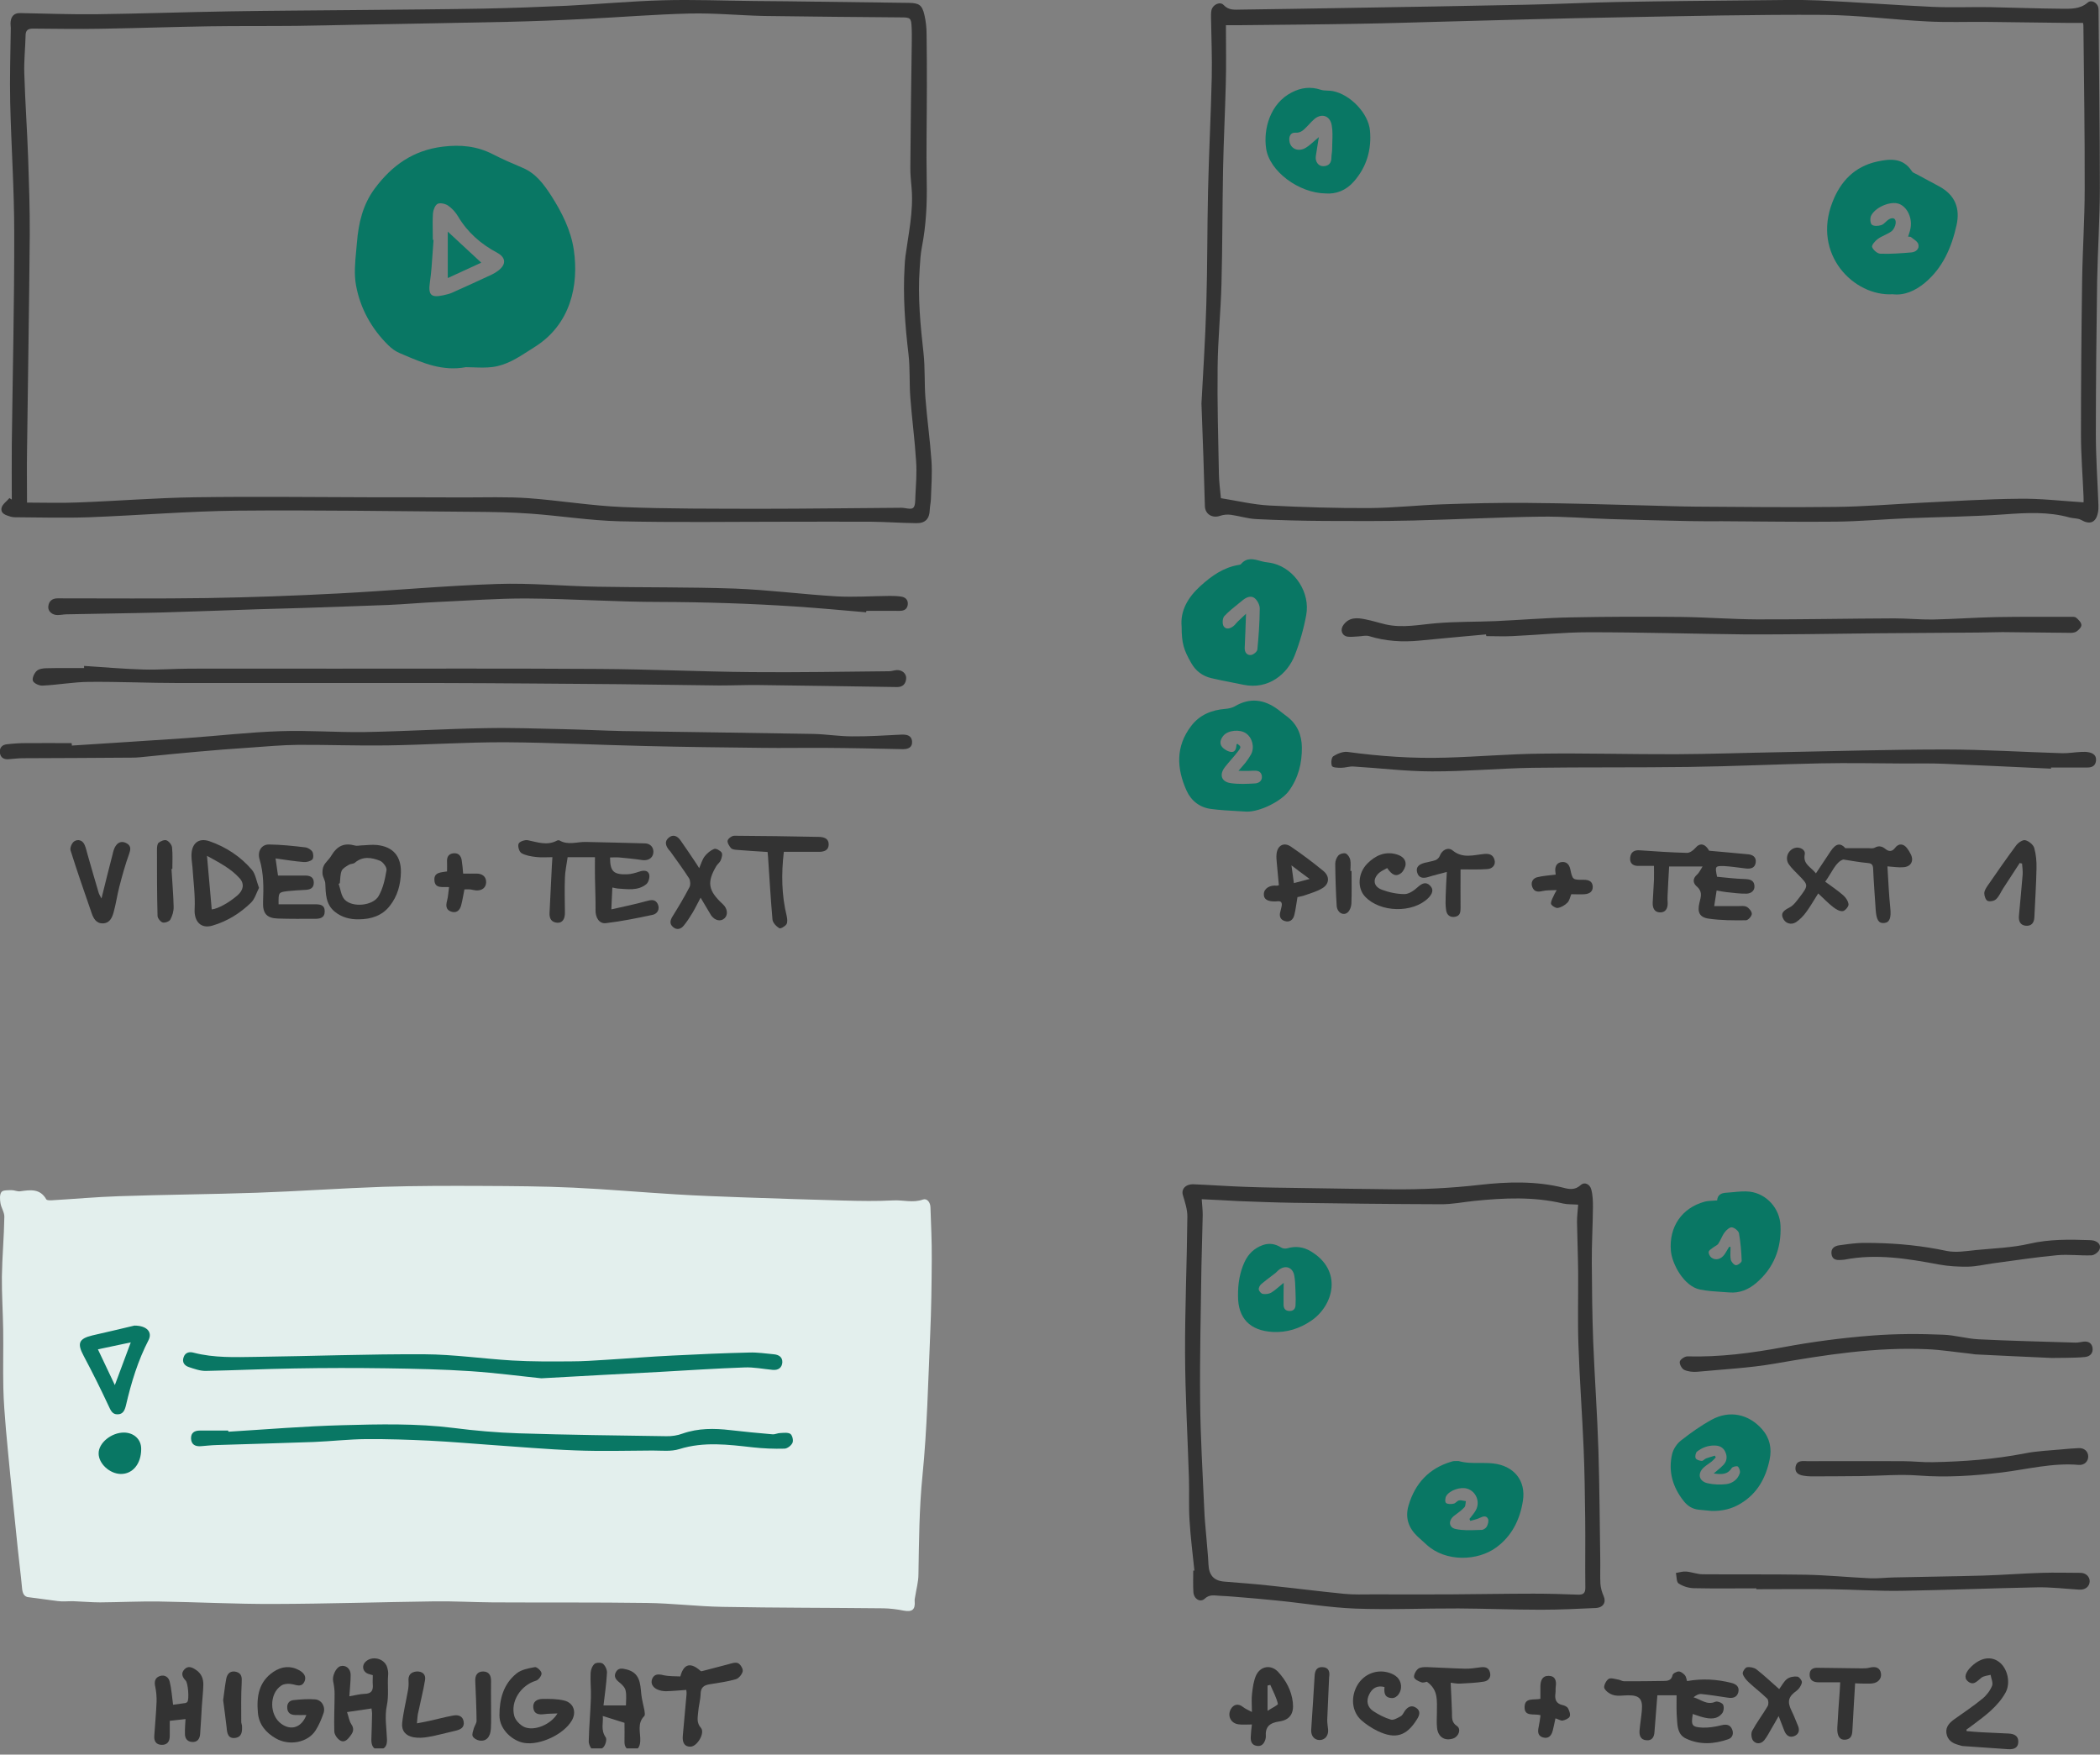 <svg width="480" height="401" viewBox="0 0 480 401" fill="none" xmlns="http://www.w3.org/2000/svg">
<rect x="0" y="0" width="480" height="401" fill="#808080" stroke="none"/>
<g clip-path="url(#clip0)">
<path d="M2.694 114.175C2.694 110.035 2.661 105.862 2.694 101.723C2.891 85.525 3.285 69.326 3.253 53.128C3.253 43.239 2.563 33.349 2.333 23.459C2.201 17.775 2.398 12.124 2.464 6.44C2.464 5.947 2.366 5.454 2.431 4.961C2.563 3.713 3.253 2.957 4.6 2.99C10.382 3.089 16.198 3.319 21.981 3.253C32.166 3.121 42.319 2.76 52.504 2.596C62.032 2.431 71.626 2.399 81.187 2.3C90.913 2.201 100.671 2.136 110.396 1.971C116.803 1.84 123.177 1.61 129.584 1.314C136.911 0.953 144.205 0.263 151.499 0.066C158.498 -0.131 165.496 0.164 172.462 0.23C174.926 0.263 177.39 0.263 179.854 0.296C189.152 0.427 198.451 0.526 207.749 0.657C210.082 0.69 210.772 1.15 211.297 3.417C211.626 4.83 211.79 6.341 211.79 7.787C211.856 11.828 211.856 15.87 211.856 19.878C211.856 27.073 211.692 34.302 211.823 41.497C211.922 46.492 211.692 51.42 210.739 56.348C210.41 57.991 210.312 59.7 210.213 61.375C209.753 67.881 210.377 74.353 211.1 80.793C211.462 84.144 211.265 87.562 211.527 90.946C211.889 95.743 212.579 100.507 212.907 105.304C213.104 108.228 212.874 111.185 212.776 114.109C212.743 114.931 212.546 115.719 212.513 116.541C212.447 118.545 211.527 119.596 209.457 119.563C206.008 119.531 202.558 119.268 199.108 119.235C192.602 119.202 186.064 119.235 179.558 119.235C166.909 119.235 154.292 119.432 141.642 119.136C134.874 118.972 128.139 117.888 121.37 117.395C116.968 117.066 112.532 117.001 108.096 116.968C90.157 116.836 72.185 116.541 54.245 116.705C42.943 116.836 31.64 117.789 20.338 118.216C14.719 118.413 9.068 118.249 3.45 118.216C3.121 118.216 2.793 118.183 2.464 118.085C1.413 117.756 0.066 117.428 0.361 116.048C0.558 115.226 1.544 114.569 2.168 113.814C2.366 113.978 2.53 114.076 2.694 114.175ZM6.177 114.865C10.152 114.865 13.997 114.996 17.808 114.832C26.712 114.504 35.616 113.781 44.52 113.649C57.958 113.452 71.429 113.616 84.867 113.649C91.931 113.649 98.995 113.649 106.059 113.682C110.922 113.682 115.818 113.518 120.68 113.846C127.909 114.372 135.104 115.588 142.365 115.884C152.748 116.311 163.163 116.245 173.546 116.278C184.388 116.278 195.198 116.114 206.04 116.048C206.96 116.048 208.143 116.508 208.702 116.081C209.227 115.686 209.195 114.405 209.227 113.485C209.359 110.791 209.589 108.064 209.392 105.37C209.096 100.54 208.439 95.71 208.078 90.88C207.815 87.562 208.045 84.21 207.65 80.892C206.862 74.255 206.369 67.651 206.763 60.981C206.796 60.16 206.862 59.338 206.96 58.55C207.65 53.424 208.8 48.331 208.373 43.074C208.242 41.432 208.045 39.822 208.078 38.179C208.143 28.683 208.275 19.188 208.406 9.693C208.406 8.543 208.439 7.393 208.373 6.243C208.275 4.107 208.11 3.976 205.942 3.976C195.494 3.877 185.045 3.811 174.597 3.647C168.946 3.516 163.295 2.957 157.709 3.089C149.659 3.286 141.642 3.943 133.626 4.337C127.712 4.633 121.83 4.863 115.916 4.994C104.417 5.257 92.95 5.421 81.45 5.651C76.85 5.75 72.25 5.848 67.683 5.914C61.047 5.98 54.442 5.914 47.806 6.013C39.526 6.144 31.279 6.44 22.999 6.571C17.841 6.67 12.715 6.571 7.557 6.538C6.407 6.538 5.848 6.9 5.848 8.116C5.783 11.007 5.454 13.898 5.553 16.79C5.75 23.295 6.21 29.768 6.44 36.273C6.637 42.056 6.834 47.871 6.801 53.654C6.67 70.181 6.374 86.674 6.177 103.201C6.111 107.045 6.177 110.857 6.177 114.865Z" fill="#333333"/>
<path d="M16.428 170.392C25.168 169.833 33.874 169.275 42.614 168.683C49.744 168.19 56.874 167.336 64.036 167.106C70.476 166.876 76.949 167.402 83.388 167.303C92.522 167.139 101.624 166.58 110.758 166.416C116.836 166.285 122.882 166.515 128.96 166.646C133.395 166.745 137.798 166.975 142.234 167.073C156.789 167.303 171.344 167.468 185.9 167.73C188.857 167.796 191.781 168.289 194.738 168.289C198.451 168.322 202.163 168.092 205.876 167.895C207.157 167.829 208.34 167.993 208.472 169.439C208.57 170.819 207.585 171.246 206.27 171.213C200.323 171.082 194.376 170.95 188.429 170.917C183.731 170.885 179 170.983 174.301 170.917C165.332 170.819 156.362 170.72 147.392 170.49C136.78 170.26 126.2 169.702 115.587 169.636C106.519 169.603 97.451 170.227 88.383 170.359C81.647 170.457 74.945 170.195 68.209 170.227C64.398 170.26 60.586 170.622 56.775 170.885C52.865 171.147 48.922 171.443 45.013 171.805C40.708 172.166 36.437 172.626 32.133 173.053C31.476 173.119 30.819 173.152 30.162 173.152C21.849 173.217 13.536 173.25 5.191 173.283C4.107 173.283 3.022 173.447 1.905 173.513C0.821 173.579 0.098 173.119 -0.033 171.969C-0.132 170.819 0.558 170.195 1.577 170.096C2.99 169.932 4.402 169.833 5.848 169.833C9.364 169.8 12.847 169.833 16.362 169.833C16.395 169.998 16.428 170.195 16.428 170.392Z" fill="#333333"/>
<path d="M19.221 152.19C23.755 152.485 28.256 152.88 32.791 153.011C36.339 153.11 39.887 152.814 43.469 152.814C54.344 152.781 65.252 152.814 76.128 152.814C96.433 152.814 116.738 152.748 137.043 152.88C148.641 152.945 160.239 153.504 171.837 153.603C182.286 153.701 192.734 153.504 203.215 153.405C203.806 153.405 204.398 153.175 204.989 153.143C206.205 153.077 207.223 153.964 207.125 155.114C207.026 156.297 206.336 157.02 205.088 157.02C194.541 156.855 183.961 156.691 173.415 156.56C170.392 156.527 167.402 156.658 164.379 156.658C156.724 156.592 149.068 156.428 141.413 156.362C127.909 156.264 114.372 156.132 100.868 156.1C80.892 156.067 60.915 156.132 40.939 156.1C34.039 156.1 27.172 155.771 20.272 155.837C16.757 155.87 13.241 156.527 9.693 156.691C8.937 156.724 7.754 156.165 7.524 155.607C7.294 155.015 7.82 153.865 8.378 153.34C8.904 152.847 9.89 152.715 10.678 152.715C13.504 152.65 16.362 152.683 19.221 152.683C19.221 152.518 19.221 152.354 19.221 152.19Z" fill="#333333"/>
<path d="M197.958 139.934C192.635 139.474 187.279 138.981 181.957 138.62C171.574 137.93 161.192 137.601 150.809 137.569C140.689 137.569 130.603 136.846 120.483 136.78C113.715 136.747 106.946 137.273 100.178 137.569C96.367 137.733 92.555 138.094 88.711 138.259C82.173 138.521 75.602 138.719 69.063 138.949C65.613 139.047 62.196 139.146 58.746 139.244C51.584 139.474 44.421 139.77 37.291 139.967C29.964 140.164 22.637 140.23 15.311 140.394C14.588 140.394 13.898 140.559 13.175 140.559C11.926 140.591 10.908 139.671 11.039 138.587C11.171 137.371 11.926 136.747 13.175 136.747C24.543 136.747 35.944 136.846 47.312 136.681C57.334 136.517 67.322 136.156 77.31 135.63C89.434 135.006 101.558 133.856 113.682 133.462C121.271 133.199 128.861 133.954 136.451 134.086C146.965 134.283 157.479 134.152 167.96 134.513C175.681 134.809 183.402 135.827 191.124 136.287C195.198 136.517 199.338 136.222 203.445 136.189C204.299 136.189 205.186 136.222 206.04 136.353C207.026 136.517 207.617 137.174 207.486 138.193C207.354 139.244 206.632 139.606 205.613 139.606C203.083 139.573 200.586 139.606 198.056 139.606C197.99 139.737 197.958 139.836 197.958 139.934Z" fill="#333333"/>
<path d="M139.442 195.967C139.442 199.154 140.23 199.91 143.351 199.811C144.304 199.778 145.257 199.482 146.177 199.187C147.13 198.858 148.116 198.891 148.378 199.811C148.576 200.468 148.247 201.618 147.754 202.045C145.816 203.655 143.417 203.195 141.15 203.064C140.822 203.031 140.526 202.932 139.967 202.834C139.902 204.411 139.803 205.889 139.737 207.828C142.464 207.204 145.126 206.678 147.688 205.955C148.838 205.626 149.791 205.462 150.35 206.612C150.875 207.762 150.284 208.846 149.167 209.076C145.619 209.832 142.07 210.555 138.456 210.982C136.945 211.146 136.09 209.668 136.123 208.025C136.156 205.528 136.025 203.064 135.992 200.567C135.959 198.99 135.992 197.412 135.992 195.901C133.659 195.901 131.819 195.901 129.749 195.901C129.519 197.577 129.158 199.121 129.125 200.632C129.026 203.261 129.092 205.889 129.125 208.485C129.158 210.029 128.566 210.949 127.383 210.883C126.003 210.785 125.543 209.898 125.609 208.616C125.773 205.068 125.971 201.519 126.135 197.971C126.168 197.38 126.201 196.788 126.266 195.901C124.952 195.901 123.769 196 122.619 195.868C121.436 195.737 120.188 195.54 119.202 194.981C118.677 194.685 118.282 193.371 118.545 192.813C118.742 192.32 119.991 191.893 120.648 192.024C122.882 192.484 125.051 193.305 127.285 192.123C127.449 192.024 127.778 191.991 127.909 192.09C129.848 193.207 131.852 192.385 133.856 192.418C138.39 192.517 142.924 192.615 147.458 192.747C148.707 192.78 149.496 193.765 149.331 194.948C149.167 196.164 148.083 196.755 146.768 196.558C145.06 196.295 143.319 196.131 141.577 195.967C140.822 195.901 140.132 195.967 139.442 195.967Z" fill="#333333"/>
<path d="M82.009 210.105C79.972 210.138 78.099 209.645 76.522 208.363C74.452 206.688 74.452 204.289 74.353 201.923C74.32 201.201 73.827 200.511 73.729 199.788C73.663 199.131 73.729 198.375 74.025 197.816C74.419 197.028 75.207 196.437 75.667 195.648C77.08 193.282 78.657 192.559 81.187 193.249C81.582 193.348 82.041 193.249 82.436 193.217C83.684 193.184 84.966 192.987 86.181 193.118C89.861 193.512 91.701 195.681 91.635 199.394C91.57 202.186 90.847 204.815 89.106 207.016C87.331 209.316 84.801 210.072 82.009 210.105ZM77.672 201.858C77.573 201.891 77.474 201.956 77.409 201.989C77.836 203.205 77.967 204.749 78.789 205.603C80.563 207.476 85.261 207.016 86.543 204.782C87.561 203.008 88.021 200.872 88.35 198.835C88.448 198.211 87.528 196.962 86.806 196.699C84.933 195.977 82.929 195.615 81.121 197.159C80.793 197.455 80.169 197.389 79.774 197.619C79.15 198.014 78.362 198.408 78.099 198.999C77.737 199.854 77.803 200.905 77.672 201.858Z" fill="#333333"/>
<path d="M59.206 202.918C58.582 204.101 58.254 205.448 57.367 206.302C54.87 208.734 51.945 210.541 48.594 211.527C45.9 212.348 44.356 210.574 44.487 207.814C44.651 204.627 44.191 201.407 43.994 198.22C43.928 197.366 43.764 196.478 43.764 195.624C43.731 192.831 45.308 191.353 47.937 192.273C51.682 193.587 55.001 195.756 57.597 198.811C58.418 199.797 58.615 201.374 59.206 202.918ZM48.397 207.847C49.81 207.682 52.274 206.368 54.311 204.594C55.625 203.444 55.921 201.998 54.771 200.717C52.767 198.483 50.105 197.136 47.313 195.591C47.674 199.863 48.035 203.871 48.397 207.847Z" fill="#333333"/>
<path d="M63.675 206.669C66.468 206.669 69.195 206.669 71.922 206.669C73.104 206.669 74.222 206.734 74.222 208.279C74.222 209.79 73.137 209.987 71.954 209.987C69.129 209.987 66.27 210.02 63.445 209.921C60.915 209.823 60.028 208.706 60.126 206.143C60.258 202.857 60.291 199.605 59.338 196.418C58.779 194.61 59.732 192.968 61.506 193C64.266 193.033 67.059 193.329 69.786 193.658C70.377 193.723 71.1 194.183 71.396 194.643C71.659 195.103 71.692 196.122 71.396 196.418C70.936 196.845 70.049 197.075 69.392 197.009C67.355 196.845 65.317 196.516 62.985 196.188C63.215 197.732 63.379 198.98 63.543 200.097C65.679 200.097 67.683 200.097 69.687 200.097C70.805 200.097 71.692 200.393 71.724 201.674C71.757 203.054 70.805 203.35 69.622 203.383C68.373 203.416 67.125 203.547 65.876 203.646C63.642 203.909 63.642 203.909 63.675 206.669Z" fill="#333333"/>
<path d="M175.452 194.713C172.955 194.548 170.622 194.417 168.289 194.22C167.862 194.187 167.303 194.088 167.073 193.826C166.679 193.333 166.186 192.577 166.318 192.084C166.449 191.624 167.303 191 167.829 191C174.269 191.033 180.709 191.131 187.148 191.263C188.364 191.296 189.448 191.624 189.415 193.037C189.383 194.351 188.331 194.68 187.181 194.68C184.52 194.68 181.859 194.68 179.164 194.68C178.573 199.674 178.639 204.537 179.821 209.367C179.953 209.958 180.051 210.779 179.756 211.239C179.427 211.732 178.376 212.324 178.113 212.126C177.423 211.699 176.634 210.878 176.569 210.155C176.142 205.391 175.879 200.594 175.55 195.797C175.517 195.436 175.484 195.107 175.452 194.713Z" fill="#333333"/>
<path d="M160.14 205.151C159.417 206.498 158.892 207.615 158.235 208.7C157.643 209.685 157.019 210.638 156.296 211.525C155.639 212.347 154.719 212.609 153.865 211.887C152.978 211.164 153.175 210.309 153.733 209.422C155.08 207.254 156.395 205.053 157.577 202.785C157.873 202.26 157.807 201.274 157.512 200.748C156.165 198.646 154.653 196.609 153.208 194.571C153.109 194.44 152.978 194.309 152.879 194.21C152.156 193.29 151.828 192.304 152.846 191.45C153.865 190.596 154.817 191.056 155.507 192.009C156.657 193.619 157.742 195.261 158.826 196.871C159.122 197.298 159.417 197.758 159.812 198.416C160.272 197.364 160.534 196.411 161.06 195.721C161.619 194.999 162.407 194.341 163.229 194.013C163.656 193.849 164.609 194.374 164.937 194.834C165.2 195.229 164.97 196.05 164.74 196.609C164.543 197.101 164.05 197.43 163.754 197.89C161.52 201.668 161.849 203.541 165.233 206.662C166.284 207.615 166.449 209.061 165.627 209.849C164.773 210.671 163.426 210.441 162.539 209.192C161.783 207.977 161.06 206.662 160.14 205.151Z" fill="#333333"/>
<path d="M23.196 205.34C24.083 201.791 24.872 198.506 25.726 195.286C25.89 194.596 26.055 193.873 26.449 193.314C27.073 192.361 28.059 192.164 29.045 192.789C29.997 193.38 29.866 194.169 29.505 195.187C28.617 197.618 27.927 200.148 27.27 202.678C26.777 204.584 26.515 206.522 25.989 208.428C25.66 209.644 25.135 210.925 23.623 211.024C22.013 211.122 21.356 209.907 20.929 208.625C19.286 203.894 17.643 199.163 16.132 194.366C15.935 193.774 16.428 192.624 16.986 192.263C17.808 191.737 18.859 192 19.319 193.051C19.648 193.774 19.812 194.596 20.042 195.384C20.863 198.243 21.685 201.134 22.539 203.992C22.605 204.321 22.868 204.682 23.196 205.34Z" fill="#333333"/>
<path d="M105.862 199.649C106.881 199.649 107.867 199.682 108.819 199.649C110.232 199.616 111.119 200.339 111.119 201.587C111.119 202.836 110.199 203.591 108.787 203.493C108.359 203.46 107.932 203.329 107.505 203.263C107.078 203.23 106.651 203.263 106.158 203.263C105.895 204.479 105.731 205.727 105.402 206.91C105.107 208.06 104.318 208.783 103.07 208.323C101.92 207.896 101.887 206.976 102.182 205.859C102.445 204.873 102.478 203.854 102.642 202.737C101.131 202.639 99.39 203.164 99.291 201.127C99.192 199.353 100.737 199.386 102.182 199.156C102.182 198.433 102.215 197.71 102.182 196.987C102.117 195.903 102.478 195.147 103.628 195.016C104.778 194.885 105.369 195.575 105.534 196.593C105.698 197.579 105.764 198.532 105.862 199.649Z" fill="#333333"/>
<path d="M39.197 198.594C39.362 201.485 39.624 204.344 39.69 207.235C39.723 208.221 39.395 209.305 38.934 210.159C38.705 210.586 37.686 210.981 37.16 210.816C36.667 210.652 36.01 209.831 36.01 209.305C35.879 204.245 35.879 199.185 35.879 194.125C35.879 193.6 35.945 192.877 36.24 192.614C36.733 192.22 37.587 191.858 38.08 192.056C38.639 192.286 39.263 193.074 39.329 193.698C39.493 195.308 39.395 196.951 39.395 198.594C39.329 198.594 39.263 198.594 39.197 198.594Z" fill="#333333"/>
<path d="M102.347 63.544V52.931C103.293 53.808 104.211 54.661 105.112 55.498C106.776 57.044 108.382 58.536 110.002 60.028C108.721 60.62 107.448 61.203 106.174 61.786C104.901 62.369 103.628 62.952 102.347 63.544Z" fill="#097764"/>
<path fill-rule="evenodd" clip-rule="evenodd" d="M92.206 81.06C96.688 82.979 101.171 84.898 106.486 83.915C107.055 83.915 107.648 83.937 108.259 83.959C109.625 84.01 111.079 84.063 112.532 83.882C115.701 83.486 118.286 81.822 120.915 80.129C121.339 79.857 121.763 79.584 122.192 79.315C130.373 74.189 132.344 65.285 131.161 57.137C130.504 52.636 128.434 48.529 125.97 44.684C124.262 42.056 122.422 39.559 119.366 38.31C117.099 37.358 114.832 36.372 112.663 35.255C109.016 33.382 105.304 33.02 101.229 33.513C94.494 34.335 89.631 37.752 85.689 43.042C82.896 46.787 81.943 51.026 81.582 55.461C81.533 56.066 81.475 56.676 81.416 57.288C81.162 59.965 80.903 62.685 81.384 65.252C82.337 70.444 84.9 75.109 88.744 78.888C89.467 79.611 90.354 80.268 91.274 80.662C91.585 80.794 91.895 80.927 92.206 81.06ZM98.912 52.974C98.921 53.583 98.93 54.192 98.93 54.804C99.028 54.804 99.094 54.804 99.094 54.837C99.011 55.838 98.945 56.842 98.879 57.847C98.734 60.043 98.588 62.245 98.273 64.431C97.846 67.355 98.437 68.111 101.295 67.487C101.406 67.46 101.517 67.435 101.627 67.409C102.206 67.276 102.781 67.143 103.332 66.895C106.355 65.548 109.378 64.168 112.401 62.755C112.959 62.492 113.485 62.164 113.945 61.803C115.785 60.357 115.621 58.813 113.584 57.728C109.904 55.757 106.881 53.129 104.712 49.481C104.154 48.529 103.332 47.609 102.412 46.984C101.788 46.557 100.605 46.294 100.014 46.59C99.455 46.886 99.028 47.97 98.963 48.726C98.871 50.151 98.891 51.559 98.912 52.974Z" fill="#097764"/>
</g>
<g clip-path="url(#clip1)">
<path d="M274.619 92.211C274.979 85.442 275.502 77.529 275.731 69.583C275.992 60.918 275.927 52.285 276.123 43.62C276.319 34.955 276.777 26.323 276.973 17.657C277.072 13.145 276.875 8.633 276.81 4.12C276.81 3.532 276.777 2.91 276.908 2.322C277.202 1.046 278.87 0.262 279.687 1.145C280.897 2.452 282.303 2.191 283.742 2.191C291.459 2.093 299.209 1.962 306.926 1.831C320.921 1.602 334.916 1.373 348.911 1.079C355.81 0.948 362.742 0.589 369.642 0.458C380.302 0.262 390.994 0.164 401.654 0.065C406.33 0.033 411.039 -0.098 415.714 0.098C424.412 0.491 433.078 1.177 441.775 1.57C446.124 1.766 450.506 1.57 454.855 1.635C460.283 1.733 465.744 1.962 471.172 1.995C473.232 1.995 475.39 2.158 477.188 0.589C478.006 -0.131 479.346 0.589 479.608 1.668C479.673 1.929 479.673 2.224 479.673 2.485C479.771 15.99 479.968 29.494 479.968 42.999C479.968 50.062 479.477 57.125 479.346 64.188C479.183 75.829 479.052 87.502 479.052 99.143C479.052 104.571 479.444 109.999 479.641 115.427C479.673 116.015 479.641 116.637 479.51 117.225C479.052 119.449 477.679 119.972 475.684 118.827C474.932 118.402 473.918 118.501 473.068 118.272C468.163 116.898 463.193 117.193 458.158 117.552C450.833 118.075 443.476 118.141 436.119 118.435C430.625 118.664 425.132 119.154 419.638 119.22C410.973 119.318 402.308 119.154 393.675 119.122C391.158 119.122 388.673 119.154 386.155 119.089C380.105 118.958 374.056 118.827 368.04 118.631C362.775 118.468 357.478 118.01 352.213 118.075C342.469 118.206 332.725 118.729 322.981 118.958C316.245 119.122 309.509 119.089 302.74 119.056C297.508 119.024 292.276 118.893 287.077 118.631C285.148 118.533 283.252 117.912 281.322 117.65C280.538 117.552 279.655 117.618 278.903 117.879C277.137 118.501 275.469 117.552 275.404 115.688C275.208 108.298 274.946 100.843 274.619 92.211ZM476.24 114.806C476.24 114.577 476.273 114.053 476.24 113.498C476.044 108.756 475.651 104.048 475.651 99.306C475.651 87.6 475.749 75.894 475.913 64.188C476.011 57.158 476.502 50.16 476.502 43.13C476.534 30.704 476.338 18.279 476.207 5.886C476.207 5.624 476.142 5.363 476.109 5.232C474.769 5.232 473.559 5.232 472.316 5.232C466.169 5.166 460.021 5.068 453.841 5.003C449.427 4.97 445.013 5.134 440.598 4.905C432.718 4.512 424.837 3.466 416.957 3.401C401.425 3.303 385.926 3.662 370.394 3.957C356.987 4.186 343.614 4.578 330.207 4.938C323.733 5.101 317.258 5.33 310.784 5.428C301.792 5.592 292.8 5.657 283.808 5.755C282.761 5.755 281.682 5.755 280.211 5.755C280.211 10.496 280.309 14.911 280.178 19.292C280.014 25.767 279.687 32.208 279.557 38.683C279.393 47.381 279.426 56.111 279.197 64.809C279.033 71.153 278.38 77.496 278.314 83.873C278.216 92.047 278.445 100.222 278.608 108.364C278.641 110.195 278.903 112.026 279.066 113.857C282.794 114.446 286.423 115.329 290.086 115.525C297.704 115.917 305.323 116.146 312.942 116.114C318.468 116.081 323.994 115.46 329.553 115.263C336.093 115.034 342.633 114.871 349.14 114.936C358.295 115.002 367.418 115.296 376.574 115.525C380.269 115.623 383.964 115.754 387.659 115.787C398.286 115.852 408.88 115.983 419.508 115.852C426.015 115.787 432.554 115.231 439.061 114.904C446.517 114.544 453.939 114.053 461.395 113.988C466.267 113.89 471.106 114.479 476.24 114.806Z" fill="#333333"/>
<path d="M339.657 144.987C334.621 145.444 329.585 145.902 324.55 146.393C320.593 146.785 316.735 146.556 312.942 145.379C312.19 145.15 311.307 145.412 310.489 145.444C309.672 145.477 308.854 145.608 308.07 145.51C306.696 145.314 306.239 143.94 307.089 142.796C308.429 140.997 310.26 141.161 312.124 141.553C313.661 141.847 315.165 142.338 316.702 142.698C320.561 143.581 324.354 142.763 328.212 142.436C332.757 142.044 337.335 142.142 341.913 141.946C347.668 141.684 353.423 141.194 359.178 141.095C367.516 140.932 375.854 140.899 384.16 140.997C389.98 141.063 395.801 141.52 401.621 141.553C412.052 141.586 422.515 141.357 432.946 141.324C435.889 141.324 438.832 141.619 441.775 141.586C446.614 141.488 451.454 141.128 456.293 141.03C461.885 140.932 467.509 140.965 473.1 140.965C473.591 140.965 474.212 140.899 474.539 141.161C475.062 141.586 475.716 142.24 475.749 142.828C475.782 143.319 475.128 144.006 474.605 144.333C474.147 144.627 473.46 144.66 472.872 144.627C467.803 144.594 462.768 144.496 457.699 144.463C455.836 144.463 454.004 144.561 452.141 144.561C444.587 144.627 437.034 144.66 429.48 144.725C424.085 144.758 418.69 144.888 413.327 144.921C408.553 144.954 403.746 145.019 398.972 144.987C387.07 144.856 375.135 144.496 363.233 144.496C357.379 144.496 351.494 145.117 345.641 145.379C343.679 145.477 341.717 145.379 339.755 145.379C339.657 145.215 339.657 145.117 339.657 144.987Z" fill="#333333"/>
<path d="M468.817 175.669C460.675 175.31 452.533 174.884 444.391 174.557C441.35 174.427 438.277 174.492 435.236 174.492C428.859 174.459 422.483 174.329 416.107 174.459C406.036 174.656 395.997 175.146 385.926 175.277C374.056 175.44 362.154 175.31 350.284 175.473C342.633 175.604 334.948 176.323 327.297 176.291C321.313 176.291 315.362 175.538 309.378 175.179C308.43 175.113 307.481 175.473 306.533 175.473C305.814 175.473 304.604 175.44 304.44 175.048C304.179 174.427 304.31 173.119 304.767 172.824C305.683 172.236 306.991 171.713 308.005 171.843C315.46 172.857 322.948 173.38 330.469 173.151C337.761 172.955 345.02 172.301 352.311 172.236C362.546 172.105 372.781 172.399 383.048 172.367C390.929 172.334 398.842 172.04 406.722 171.909C419.344 171.68 431.966 171.288 444.588 171.288C453.514 171.288 462.408 171.876 471.335 172.138C472.807 172.17 474.245 171.909 475.717 171.843C476.305 171.811 476.927 171.811 477.515 171.942C478.529 172.17 479.216 172.726 479.085 173.871C478.954 175.015 478.202 175.408 477.123 175.408C474.343 175.408 471.564 175.408 468.785 175.408C468.817 175.506 468.817 175.604 468.817 175.669Z" fill="#333333"/>
<path d="M392.471 200.378C394.531 200.574 396.689 200.836 398.847 200.901C399.959 200.934 400.874 201.163 401.005 202.34C401.168 203.55 400.253 204.204 399.206 204.237C397.67 204.269 396.1 204.04 394.531 203.877C393.844 203.812 393.157 203.648 392.372 203.517C392.209 204.596 392.045 205.577 391.817 207.081C393.713 207.081 395.413 207.081 397.146 207.081C397.866 207.081 398.683 206.951 399.239 207.245C399.795 207.539 400.449 208.324 400.416 208.88C400.384 209.403 399.566 210.319 399.076 210.319C396.264 210.351 393.419 210.351 390.639 209.959C388.416 209.665 387.925 208.455 388.449 206.297C388.612 205.61 388.841 204.891 388.776 204.237C388.743 203.713 388.383 203.059 387.991 202.732C386.879 201.85 386.846 200.803 387.893 199.888C388.383 199.463 388.645 198.809 389.168 198.024C386.29 198.024 383.969 198.024 381.516 198.024C381.386 200.247 381.255 202.536 381.157 204.793C381.124 205.348 381.157 205.872 381.189 206.427C381.189 207.637 380.699 208.553 379.424 208.52C378.148 208.487 377.723 207.507 377.756 206.329C377.821 204.596 377.985 202.863 378.05 201.098C378.083 200.084 378.05 199.07 378.05 197.893C376.677 197.893 375.565 197.893 374.421 197.893C373.113 197.893 372.459 197.174 372.622 195.931C372.786 194.721 373.538 194.231 374.813 194.329C378.41 194.59 382.007 194.819 385.604 194.917C386.225 194.917 387.043 194.362 387.5 193.806C388.579 192.53 389.724 192.792 390.672 194.427C393.778 194.721 396.689 194.95 399.599 195.244C400.711 195.343 401.495 195.964 401.299 197.174C401.103 198.384 400.155 198.612 399.043 198.482C397.375 198.285 395.708 198.024 394.007 197.926C392.013 197.893 391.98 197.991 392.471 200.378Z" fill="#333333"/>
<path d="M431.414 198.001C431.611 201.206 431.741 204.377 432.068 207.549C432.297 209.74 431.938 210.852 430.63 210.95C429.387 211.048 428.897 210.198 428.733 207.974C428.537 204.835 428.275 201.696 428.145 198.524C428.112 197.478 427.654 197.282 426.771 197.216C425.202 197.086 423.665 196.791 421.311 196.432C419.578 196.987 418.727 199.407 417.191 201.5C418.629 202.546 420.068 203.527 421.343 204.639C421.932 205.162 422.488 206.012 422.52 206.732C422.52 207.255 421.67 208.203 421.18 208.236C420.46 208.301 419.61 207.778 418.989 207.288C417.845 206.405 416.831 205.326 415.588 204.181C414.607 205.718 413.79 207.19 412.809 208.497C412.188 209.348 411.403 210.165 410.52 210.754C409.343 211.506 408.002 210.983 407.512 209.805C407.021 208.694 407.642 208.105 409.049 207.386C409.997 206.895 410.683 205.882 411.37 204.999C413.397 202.317 413.365 202.285 411.076 199.963C410.324 199.178 409.506 198.426 408.885 197.543C407.937 196.203 408.623 194.339 410.16 193.816C411.305 193.423 412.743 194.175 412.515 195.254C412.057 197.543 413.953 198.132 415.065 199.603C416.275 197.772 417.354 196.17 418.433 194.535C419.643 192.704 420.722 192.606 421.801 193.848C423.796 193.848 425.431 193.848 427.098 193.848C427.556 193.848 428.112 193.946 428.472 193.75C429.42 193.227 430.139 193.358 430.989 194.045C431.676 194.6 432.461 194.731 433.18 193.75C433.998 192.671 435.109 192.802 435.894 193.848C436.221 194.273 436.516 194.731 436.744 195.222C437.529 196.759 436.777 198.099 435.044 198.197C433.932 198.295 432.853 198.099 431.414 198.001Z" fill="#333333"/>
<path d="M292.314 202.317C292.15 200.617 291.987 198.982 291.856 197.38C291.791 196.628 291.692 195.843 291.791 195.091C292.019 193.194 293.491 192.41 295.06 193.489C297.611 195.222 300.096 197.085 302.483 199.047C303.954 200.257 303.889 201.99 302.287 202.971C301.077 203.723 299.638 204.116 298.265 204.606C297.676 204.835 297.022 204.9 296.565 205.031C296.303 206.503 296.172 207.811 295.845 209.119C295.584 210.198 294.799 210.852 293.654 210.492C292.575 210.165 292.346 209.282 292.673 208.268C292.771 207.909 292.837 207.516 292.935 207.157C293.098 206.372 292.902 205.849 291.954 205.98C291.791 206.012 291.627 205.98 291.464 206.012C289.698 206.045 288.815 205.489 288.88 204.312C288.913 203.037 290.254 202.219 291.889 202.415C291.921 202.415 292.052 202.35 292.314 202.317ZM295.191 197.772C295.42 199.407 295.584 200.552 295.747 201.827C296.924 201.533 297.905 201.271 299.344 200.879C297.873 199.799 296.728 198.949 295.191 197.772Z" fill="#333333"/>
<path d="M461.661 197.215C460.386 199.144 459.143 201.106 457.868 203.035C457.345 203.853 456.952 204.834 456.266 205.488C455.841 205.913 454.827 206.109 454.304 205.88C453.879 205.716 453.552 204.768 453.552 204.147C453.552 203.558 453.977 202.904 454.337 202.381C456.462 199.307 458.62 196.201 460.844 193.193C461.301 192.604 462.315 191.885 462.904 192.016C463.721 192.212 464.735 193.029 464.964 193.781C465.389 195.253 465.52 196.888 465.487 198.425C465.421 202.185 465.16 205.913 464.996 209.673C464.931 210.948 464.277 211.668 463.067 211.569C461.825 211.471 461.367 210.589 461.465 209.346C461.759 206.207 462.053 203.068 462.315 199.929C462.38 199.079 462.25 198.196 462.184 197.345C461.988 197.345 461.825 197.28 461.661 197.215Z" fill="#333333"/>
<path d="M317.067 198.385C316.446 198.744 315.825 199.006 315.334 199.398C313.699 200.772 313.83 202.57 315.825 203.322C317.459 203.943 319.291 204.336 321.024 204.336C322.037 204.336 323.214 203.518 324.032 202.766C324.98 201.916 325.896 201.426 326.844 202.374C327.825 203.322 327.367 204.303 326.484 205.219C322.953 208.75 315.432 208.587 311.999 204.892C310.2 202.962 310.364 199.529 312.555 197.338C314.32 195.572 316.478 194.526 319.062 195.213C320.173 195.507 321.318 196.161 321.285 197.502C321.253 198.188 320.795 199.071 320.272 199.529C319.127 200.412 318.212 200.052 317.067 198.385Z" fill="#333333"/>
<path d="M333.841 198.692C333.841 201.798 333.809 204.643 333.841 207.52C333.841 208.469 333.743 209.286 332.631 209.515C331.454 209.744 330.702 209.123 330.539 208.011C330.375 206.964 330.408 205.853 330.441 204.774C330.473 203.041 330.604 201.308 330.702 199.28C329.133 199.705 327.792 200 326.484 200.425C325.241 200.817 324.228 200.654 323.901 199.313C323.574 198.005 324.555 197.482 325.634 197.187C326.484 196.959 327.334 196.86 328.152 196.566C328.544 196.403 328.969 195.978 329.1 195.585C329.59 194.277 330.964 193.492 332.043 194.375C334.364 196.272 336.85 195.389 339.302 195.16C340.446 195.062 341.264 195.356 341.591 196.468C341.951 197.613 341.166 198.594 339.858 198.626C338.027 198.757 336.196 198.692 333.841 198.692Z" fill="#333333"/>
<path d="M355.586 199.886C355.554 199.559 355.521 199.232 355.488 198.938C355.456 197.859 355.946 197.107 357.025 197.009C358.137 196.911 358.693 197.63 358.922 198.644C359.445 201.064 359.445 201.096 361.995 201.064C363.14 201.064 363.99 201.423 364.055 202.6C364.121 203.81 363.238 204.301 362.159 204.366C361.178 204.432 360.23 204.366 359.151 204.366C358.889 204.955 358.758 205.805 358.268 206.295C357.679 206.884 356.862 207.374 356.044 207.505C355.554 207.571 354.507 206.884 354.507 206.492C354.507 205.772 355.031 205.02 355.325 204.301C355.39 204.17 355.488 204.039 355.815 203.418C354.54 203.483 353.494 203.418 352.546 203.647C351.466 203.908 350.649 203.778 350.257 202.764C349.832 201.75 350.289 200.802 351.27 200.508C352.611 200.148 354.05 200.083 355.586 199.886Z" fill="#333333"/>
<path d="M308.925 199.043C308.925 201.528 308.991 204.013 308.893 206.498C308.86 207.185 308.566 208.035 308.075 208.493C307.062 209.408 305.623 208.558 305.525 206.988C305.329 203.784 305.23 200.612 305.198 197.408C305.198 196.754 305.492 195.969 305.917 195.511C306.277 195.119 307.127 194.89 307.585 195.053C308.043 195.217 308.5 195.936 308.631 196.492C308.795 197.31 308.664 198.225 308.664 199.075C308.762 199.043 308.827 199.043 308.925 199.043Z" fill="#333333"/>
<path fill-rule="evenodd" clip-rule="evenodd" d="M274.428 133.882C271.562 136.476 269.732 139.534 270.087 143.219C270.087 146.96 270.551 148.543 272.326 151.601C273.364 153.403 274.92 154.522 276.886 154.987C278.336 155.333 279.806 155.619 281.278 155.906C282.245 156.094 283.212 156.283 284.175 156.488C290.018 157.717 294.304 153.922 295.915 149.826C297.089 146.851 297.99 143.711 298.564 140.571C299.519 135.438 295.97 130.06 291.083 128.776C290.646 128.654 290.195 128.592 289.745 128.531C289.294 128.469 288.844 128.408 288.407 128.285C288.32 128.261 288.234 128.237 288.147 128.213C286.544 127.768 284.978 127.333 283.657 128.913C283.557 129.037 283.345 129.071 283.184 129.097C283.168 129.099 283.153 129.102 283.138 129.104C279.67 129.677 276.968 131.589 274.428 133.882ZM283.876 141.145C284.189 140.852 284.499 140.561 284.803 140.271C284.721 142.973 284.612 145.54 284.503 148.106C284.476 149.116 285.049 149.799 285.95 149.69C286.496 149.635 287.342 148.926 287.397 148.461C287.697 145.376 287.916 142.236 287.943 139.124C287.97 138.305 287.424 137.24 286.796 136.721C285.977 136.039 284.885 136.476 284.066 137.158C283.718 137.446 283.363 137.731 283.007 138.017C281.912 138.895 280.809 139.78 279.861 140.789C279.425 141.254 279.343 142.509 279.67 143.083C280.189 143.956 281.199 143.683 281.936 143.083C282.153 142.916 282.33 142.708 282.509 142.497C282.623 142.363 282.737 142.227 282.865 142.1C283.203 141.776 283.541 141.459 283.876 141.145Z" fill="#097764"/>
<path fill-rule="evenodd" clip-rule="evenodd" d="M282.897 185.371C283.59 185.41 284.27 185.447 284.93 185.491C288.057 185.546 292.871 183.084 294.558 180.815C296.772 177.827 297.602 174.424 297.574 170.828C297.546 167.951 296.495 165.433 294.06 163.662C293.678 163.391 293.305 163.093 292.93 162.794C292.654 162.573 292.378 162.352 292.096 162.141C288.942 159.817 285.677 159.374 282.191 161.449C281.583 161.781 280.808 161.947 280.116 162.002C276.935 162.251 274.196 163.358 272.232 165.959C268.69 170.634 268.939 175.614 271.208 180.677C272.287 183.056 274.251 184.55 276.824 184.882C278.885 185.148 280.946 185.262 282.897 185.371ZM284.155 176.177C283.813 176.172 283.456 176.168 283.077 176.168C283.342 175.855 283.584 175.582 283.808 175.329C284.119 174.976 284.396 174.664 284.653 174.342C285.124 173.733 285.566 173.097 285.954 172.405C286.811 170.8 286.258 168.587 284.792 167.591C283.409 166.623 280.725 166.872 279.674 168.089C278.982 168.891 278.65 169.887 279.342 170.717C279.84 171.298 280.725 171.796 281.472 171.852C282.413 171.907 282.579 170.966 282.634 170.136C282.634 170.101 282.689 170.078 282.75 170.051C282.786 170.035 282.824 170.018 282.855 169.998C283.63 170.607 283.741 170.717 283.077 171.575C282.556 172.279 281.977 172.948 281.395 173.622C280.924 174.166 280.451 174.713 280.006 175.282C278.622 177.053 279.148 178.685 281.361 178.989C283.16 179.238 285.041 179.156 286.867 179.045C287.78 178.99 288.582 178.409 288.416 177.302C288.222 176.195 287.365 176.085 286.396 176.14C285.678 176.198 284.959 176.188 284.155 176.177Z" fill="#097764"/>
<path fill-rule="evenodd" clip-rule="evenodd" d="M418.848 46.191C414.172 58.159 423.753 67.772 432.614 67.249C435.328 67.576 437.781 66.432 439.939 64.666C444.059 61.233 446.054 56.589 447.198 51.521C448.081 47.597 446.871 44.556 443.242 42.594C442.375 42.137 441.517 41.671 440.658 41.205C439.8 40.739 438.942 40.273 438.075 39.815C437.994 39.774 437.909 39.735 437.823 39.696C437.493 39.544 437.152 39.388 436.996 39.128C434.969 35.989 431.96 36.283 428.985 36.938C423.917 38.082 420.712 41.385 418.848 46.191ZM436.401 54.098C436.319 54.098 436.231 54.098 436.144 54.087C436.217 53.839 436.293 53.606 436.364 53.386C436.519 52.912 436.655 52.495 436.7 52.093C437.158 49.51 435.654 46.861 433.626 46.469C431.632 46.076 428.493 47.515 427.643 49.379C427.414 49.935 427.479 51.079 427.871 51.373C428.362 51.733 429.343 51.668 430.03 51.439C430.392 51.324 430.699 51.032 431.009 50.736C431.23 50.525 431.452 50.313 431.697 50.164C432.645 49.575 433.398 49.869 433.299 51.014C433.234 51.668 432.842 52.485 432.318 52.878C431.844 53.221 431.305 53.483 430.765 53.744C430.226 54.006 429.686 54.267 429.212 54.611C428.623 55.036 427.773 56.017 427.904 56.442C428.133 57.096 429.081 57.946 429.768 57.979C432.155 58.077 434.542 57.88 436.929 57.684C437.943 57.586 438.793 56.834 438.466 55.788C438.321 55.305 437.802 54.929 437.303 54.568C437.126 54.44 436.952 54.314 436.798 54.185C436.711 54.098 436.566 54.098 436.401 54.098Z" fill="#097764"/>
<path fill-rule="evenodd" clip-rule="evenodd" d="M289.399 33.941C290.151 39.108 296.822 44.111 302.969 44.209C305.323 44.405 307.645 43.555 309.443 41.495C312.386 38.16 313.531 34.17 313.138 29.854C312.779 25.865 308.626 21.614 304.702 20.829C304.286 20.743 303.857 20.726 303.432 20.71C302.889 20.688 302.352 20.667 301.857 20.502C299.536 19.75 297.41 20.012 295.252 21.123C290.282 23.674 288.745 29.527 289.399 33.941ZM300.392 32.255C300.714 31.97 301.06 31.664 301.448 31.341C301.32 32.171 301.2 32.907 301.088 33.596C300.97 34.318 300.861 34.988 300.761 35.657C300.565 36.9 301.317 37.979 302.429 37.979C303.671 37.979 304.325 37.292 304.325 36.017C304.325 35.69 304.366 35.371 304.407 35.052C304.448 34.733 304.489 34.415 304.489 34.088C304.489 33.554 304.508 33.015 304.527 32.476C304.575 31.163 304.622 29.846 304.39 28.594C303.965 26.305 301.905 25.782 300.238 27.384C299.91 27.671 299.608 27.996 299.308 28.32C299.128 28.513 298.95 28.705 298.766 28.889C298.707 28.948 298.648 29.007 298.59 29.066C297.907 29.759 297.257 30.418 296.052 30.327C295.039 30.262 294.581 31.145 294.712 32.158C294.908 34.022 296.772 34.84 298.537 33.728C299.173 33.333 299.735 32.836 300.392 32.255Z" fill="#097764"/>
</g>
<g clip-path="url(#clip2)">
<path d="M13.199 365.909C14.39 366.074 15.614 365.909 16.805 365.942C18.823 366.008 20.874 366.206 22.892 366.206C27.391 366.173 31.923 365.942 36.422 366.008C45.122 366.14 53.822 366.603 62.523 366.57C74.762 366.537 86.969 366.14 99.209 365.975C103.675 365.909 108.141 366.173 112.573 366.206C124.317 366.273 136.061 366.173 147.804 366.339C153.593 366.405 159.349 367.133 165.139 367.232C177.411 367.463 189.717 367.43 201.99 367.563C203.512 367.596 205.067 367.794 206.555 368.092C208.507 368.456 209.235 367.86 209.07 365.909C209.036 365.611 209.103 365.28 209.169 364.949C209.433 363.229 209.93 361.509 209.93 359.789C210.062 352.246 210.095 344.737 210.856 337.195C211.915 326.543 212.146 315.792 212.609 305.073C212.874 299.284 212.94 293.528 212.973 287.739C213.006 283.803 212.808 279.866 212.675 275.896C212.642 274.772 211.881 273.812 210.955 274.143C208.673 274.97 206.423 274.209 204.141 274.342C200.402 274.54 196.664 274.474 192.926 274.375C185.252 274.176 177.577 273.911 169.869 273.647C164.708 273.448 159.548 273.283 154.387 272.952C146.646 272.489 138.906 271.794 131.165 271.43C124.185 271.1 117.172 271.067 110.192 271.033C102.649 271 95.074 271 87.564 271.232C77.938 271.563 68.312 272.257 58.685 272.588C48.166 272.952 37.646 273.018 27.126 273.382C22.032 273.548 17.004 274.011 11.942 274.308C11.479 274.342 10.751 274.342 10.586 274.11C9.163 271.596 6.947 271.927 4.631 272.257C4.003 272.357 3.308 271.993 2.613 271.993C1.82 272.026 0.662 271.96 0.331 272.423C-0.099 272.985 -0.033 274.077 0.099 274.937C0.265 276.029 1.026 277.054 0.993 278.113C0.926 282.678 0.496 287.21 0.43 291.775C0.397 295.811 0.662 299.814 0.728 303.816C0.794 308.249 0.662 312.715 0.761 317.148C0.827 320.324 1.092 323.499 1.356 326.675C1.654 330.281 2.051 333.887 2.382 337.492C2.944 342.984 3.507 348.508 4.069 354C4.367 356.944 4.764 359.888 5.028 362.832C5.128 364.023 5.425 365.015 6.715 365.049L13.199 365.909Z" fill="#E3EFED"/>
<path d="M123.74 314.997C119.175 314.533 113.452 313.773 107.696 313.376C101.279 312.946 94.828 312.813 88.41 312.714C81.364 312.615 74.285 312.615 67.239 312.747C60.523 312.846 53.808 313.177 47.093 313.309C45.769 313.343 44.413 312.846 43.123 312.416C42.163 312.085 41.568 311.325 41.965 310.2C42.329 309.075 43.288 308.877 44.248 309.141C48.945 310.365 53.775 310.167 58.538 310.101C71.374 309.935 84.209 309.439 97.011 309.505C103.693 309.538 110.409 310.531 117.091 310.928C121.59 311.192 126.089 311.159 130.588 311.126C133.268 311.126 135.98 310.928 138.66 310.762C143.655 310.465 148.65 310.034 153.645 309.803C159.534 309.505 165.389 309.241 171.277 309.108C173.13 309.042 175.015 309.34 176.868 309.505C177.959 309.604 178.853 310.101 178.82 311.325C178.753 312.549 177.926 313.177 176.669 313.078C174.486 312.879 172.27 312.416 170.119 312.516C163.636 312.747 157.152 313.177 150.668 313.541C142.1 313.971 133.532 314.467 123.74 314.997Z" fill="#097764"/>
<path d="M52.201 327.204C60.868 326.675 69.535 325.947 78.236 325.716C86.704 325.484 95.206 325.285 103.675 326.344C108.571 326.973 113.533 327.403 118.462 327.568C129.742 327.932 141.023 328.064 152.303 328.23C153.527 328.263 154.85 328.064 156.008 327.634C159.581 326.377 163.253 326.41 166.925 326.84C170.167 327.204 173.376 327.535 176.617 327.8C177.18 327.833 177.775 327.502 178.371 327.502C179.132 327.469 180.091 327.336 180.653 327.7C181.116 328.031 181.381 329.189 181.149 329.718C180.885 330.347 179.992 331.042 179.33 331.075C176.915 331.141 174.5 331.042 172.085 330.777C166.462 330.148 160.904 329.421 155.28 331.174C153.395 331.769 151.245 331.505 149.194 331.505C143.305 331.538 137.384 331.703 131.496 331.472C125.012 331.24 118.528 330.645 112.077 330.214C107.479 329.884 102.881 329.487 98.249 329.255C93.42 329.024 88.557 328.858 83.727 328.891C79.724 328.924 75.722 329.387 71.686 329.553C64.309 329.818 56.932 330.016 49.555 330.248C48.331 330.281 47.14 330.413 45.949 330.512C44.659 330.611 43.733 330.181 43.666 328.759C43.633 327.436 44.46 326.94 45.684 326.94C47.835 326.94 49.985 326.94 52.135 326.94C52.201 327.006 52.201 327.105 52.201 327.204Z" fill="#097764"/>
<path d="M137.943 389.759C139.696 389.759 141.317 389.759 143.071 389.759C143.071 388.668 143.236 387.477 143.004 386.385C142.872 385.69 142.21 384.996 141.615 384.533C140.788 383.871 140.226 383.209 140.755 382.184C141.284 381.158 142.144 381.258 143.17 381.522C146.279 382.283 146.346 384.698 146.577 387.179C146.709 388.436 147.073 389.693 147.305 390.917C147.371 391.347 147.47 391.943 147.272 392.174C145.552 393.894 146.445 396.012 146.346 397.93C146.279 399.32 145.618 400.18 144.427 400.047C143.236 399.948 142.707 399.22 142.74 398.03C142.773 396.607 142.74 395.185 142.74 393.729C141.152 393.233 139.531 392.704 137.778 392.174C137.943 393.63 137.248 395.35 138.439 397.037C138.77 397.5 138.406 398.823 137.91 399.32C137.414 399.849 136.289 400.18 135.627 399.948C135.098 399.783 134.569 398.691 134.569 397.996C134.635 394.655 134.966 391.314 135.065 387.94C135.131 386.087 134.9 384.202 134.999 382.349C135.032 381.622 135.363 380.728 135.892 380.265C136.289 379.934 137.414 379.901 137.811 380.232C138.34 380.662 138.77 381.588 138.737 382.283C138.605 384.897 138.208 387.444 137.943 389.759Z" fill="#333333"/>
<path d="M30.716 302.951C33.66 302.951 34.851 304.506 33.958 306.259C31.51 310.99 29.988 316.018 28.797 321.146C28.532 322.27 28.136 323.23 26.878 323.23C25.654 323.263 25.291 322.303 24.794 321.245C23.008 317.407 21.122 313.636 19.138 309.898C17.616 307.053 17.947 305.962 21.089 305.201C24.53 304.407 28.003 303.613 30.716 302.951ZM26.25 316.547C27.54 313.074 28.665 310.064 29.889 306.789C27.242 307.351 24.927 307.847 22.38 308.376C23.703 311.155 24.894 313.669 26.25 316.547Z" fill="#097764"/>
<path d="M79.853 387.673C81.209 387.441 82.268 387.144 83.36 387.11C84.815 387.077 85.311 386.416 85.212 385.059C85.146 384.365 85.212 383.637 85.212 382.843C84.716 382.678 84.22 382.611 83.823 382.38C82.864 381.818 82.731 380.627 83.492 379.833C84.981 378.311 87.859 378.973 88.487 381.024C88.653 381.586 88.785 382.215 88.719 382.81C88.52 385.126 88.917 387.408 88.421 389.79C87.892 392.238 88.355 394.917 88.454 397.531C88.487 398.821 88.123 399.714 86.734 399.846C85.477 399.946 84.848 399.086 84.881 397.531C84.948 395.546 85.014 393.561 85.047 391.576C85.047 391.312 84.981 391.047 84.915 390.452C83.161 390.716 81.474 390.948 79.324 391.279C79.688 392.337 79.82 393.297 80.283 394.024C80.945 394.984 80.812 395.744 80.184 396.571C79.588 397.399 78.828 398.358 77.802 397.795C77.141 397.432 76.413 396.439 76.413 395.678C76.314 392.833 76.479 389.955 76.479 387.11C76.479 386.151 76.347 385.192 76.148 384.232C75.883 383.075 76.777 381.09 77.802 380.792C78.993 380.428 80.184 381.354 80.151 382.81C80.151 384.365 79.952 385.953 79.853 387.673Z" fill="#333333"/>
<path d="M127.423 391.589C126.298 391.655 125.339 391.622 124.38 391.755C123.156 391.887 122.097 391.788 121.899 390.332C121.733 388.877 122.759 388.314 123.916 388.281C125.604 388.248 127.357 388.248 128.978 388.645C131.128 389.174 131.823 391.291 130.698 393.21C128.879 396.353 123.486 398.9 119.881 398.338C117.367 397.974 114.158 395.427 114.158 392.019C114.158 388.248 115.084 384.874 118.061 382.459C119.153 381.566 120.807 381.268 122.262 381.003C122.726 380.937 123.751 381.863 123.784 382.426C123.817 382.955 123.089 383.948 122.494 384.113C119.054 385.138 116.606 388.843 117.565 392.218C117.83 393.177 118.855 394.203 119.781 394.666C122.097 395.724 125.934 394.136 127.423 391.589Z" fill="#333333"/>
<path d="M70.028 391.947C69.102 391.947 68.275 391.98 67.448 391.947C66.455 391.914 65.728 391.484 65.662 390.392C65.562 389.367 66.058 388.639 67.117 388.54C68.738 388.374 70.425 388.242 72.046 388.374C73.568 388.507 74.461 390.128 73.932 391.583C73.469 392.906 72.906 394.263 72.145 395.454C70.392 398.232 66.125 399.092 63.015 397.273C60.766 395.983 59.178 394.097 58.946 391.418C58.615 387.746 59.145 384.338 62.486 382.089C64.371 380.832 66.356 380.6 68.407 381.725C69.466 382.321 70.16 383.214 69.532 384.438C68.936 385.529 67.977 385.199 66.952 384.934C66.125 384.735 64.934 384.769 64.272 385.232C61.493 387.084 61.559 392.013 64.305 393.965C66.522 395.586 68.936 394.825 70.028 391.947Z" fill="#333333"/>
<path d="M42.406 392.878C41.116 393.01 40.057 393.143 38.8 393.275C38.8 394.466 38.8 395.591 38.8 396.748C38.8 398.005 38.238 398.799 36.947 398.766C35.724 398.733 35.194 397.972 35.26 396.781C35.426 394.168 35.69 391.522 35.79 388.908C35.823 387.784 35.724 386.626 35.492 385.501C35.227 384.376 35.393 383.45 36.517 383.053C37.675 382.656 38.568 383.318 38.8 384.376C39.197 385.997 39.296 387.684 39.561 389.603C40.355 389.504 41.38 389.371 42.439 389.206C42.571 389.173 42.737 389.041 42.836 388.941C43.266 388.346 43.001 384.641 42.439 384.079C41.645 383.252 41.314 382.391 42.174 381.498C42.968 380.671 43.828 381.002 44.688 381.564C46.012 382.391 46.508 383.615 46.475 385.071C46.442 386.659 46.243 388.247 46.144 389.835C46.012 391.985 45.912 394.102 45.747 396.252C45.681 397.377 45.118 398.204 43.894 398.105C42.803 398.039 42.24 397.278 42.273 396.186C42.24 395.094 42.34 394.069 42.406 392.878Z" fill="#333333"/>
<path d="M155.508 383.136C156.236 380.391 157.659 379.895 159.71 381.516C159.908 381.681 160.173 381.979 160.371 381.946C162.356 381.449 164.341 380.887 166.326 380.391C167.087 380.192 168.013 379.828 168.675 380.093C169.237 380.325 169.865 381.383 169.766 381.946C169.634 382.64 168.873 383.566 168.211 383.765C166.26 384.327 164.242 384.592 162.224 384.923C160.934 385.121 160.173 385.617 160.14 387.106C160.107 388.529 159.677 389.918 159.577 391.34C159.478 392.531 159.18 393.722 160.206 394.88C161.198 396.005 159.412 399.114 157.857 399.181C156.534 399.247 155.905 398.32 156.071 396.666C156.369 393.491 156.633 390.315 156.931 387.139C156.964 386.875 156.898 386.61 156.865 386.213C155.277 386.312 153.755 386.478 152.233 386.511C151.539 386.511 150.811 386.378 150.182 386.081C149.223 385.617 148.628 384.724 149.091 383.633C149.587 382.541 150.513 382.574 151.605 382.839C152.928 383.136 154.284 383.07 155.508 383.136Z" fill="#333333"/>
<path d="M95.302 393.852C96.46 393.62 97.32 393.488 98.147 393.289C99.966 392.893 101.752 392.396 103.605 392.065C104.697 391.867 105.788 392.132 105.987 393.488C106.185 394.844 105.226 395.274 104.134 395.539C102.05 396.002 99.999 396.598 97.882 396.961C96.79 397.16 95.566 397.226 94.475 397.028C92.721 396.697 91.729 395.539 91.927 393.753C92.192 391.272 92.821 388.791 93.251 386.309C93.383 385.615 93.416 384.92 93.383 384.225C93.251 382.902 93.846 382.141 95.169 382.009C96.493 381.91 97.386 382.638 97.154 383.961C96.757 386.376 96.129 388.791 95.632 391.205C95.434 391.9 95.401 392.694 95.302 393.852Z" fill="#333333"/>
<path d="M28.367 327.398C30.65 327.431 32.304 328.985 32.271 331.169C32.271 334.543 30.319 336.892 27.607 336.859C25.059 336.826 22.512 334.477 22.545 332.128C22.545 329.746 25.489 327.364 28.367 327.398Z" fill="#097764"/>
<path d="M112.239 389.41C112.239 391.263 112.305 393.148 112.206 395.001C112.107 397.019 111.115 398.044 109.56 397.779C108.997 397.68 108.27 397.283 108.038 396.787C107.84 396.324 108.137 395.596 108.303 395.001C108.468 394.405 108.931 393.843 108.931 393.28C108.898 390.27 108.766 387.227 108.633 384.216C108.567 382.893 109.097 382 110.453 382C111.809 382.033 112.272 382.959 112.239 384.249C112.206 386.003 112.239 387.723 112.239 389.41Z" fill="#333333"/>
<path d="M51.007 388.547C51.238 386.959 51.404 385.305 51.702 383.717C51.933 382.427 52.727 381.732 54.05 382.096C55.274 382.46 55.307 383.386 55.241 384.577C55.076 387.555 55.142 390.565 55.142 393.542C55.142 393.807 55.274 394.071 55.307 394.336C55.373 395.593 55.373 396.949 53.786 397.181C52.132 397.413 51.9 396.122 51.801 394.799C51.569 392.715 51.272 390.664 51.007 388.547Z" fill="#333333"/>
</g>
<g clip-path="url(#clip3)">
<path d="M273.004 358.933C272.61 355.095 272.118 351.257 271.888 347.386C271.691 344.237 271.855 341.055 271.757 337.873C271.462 328.327 270.904 318.781 270.871 309.267C270.838 298.901 271.298 288.535 271.396 278.136C271.429 276.463 270.871 274.79 270.379 273.149C269.953 271.772 270.97 270.591 272.84 270.656C276.842 270.82 280.811 271.115 284.78 271.247C289.045 271.411 293.31 271.444 297.541 271.509C304.463 271.608 311.418 271.739 318.339 271.804C324.999 271.87 331.593 271.542 338.252 270.787C344.583 270.066 351.111 269.869 357.475 271.476C358.722 271.804 360.034 272.001 361.281 270.853C362.232 270 363.413 270.689 363.708 271.804C364.069 273.084 364.102 274.494 364.102 275.839C364.069 280.104 363.807 284.336 363.839 288.6C363.872 294.669 363.938 300.738 364.167 306.774C364.495 314.942 365.086 323.111 365.348 331.312C365.611 339.71 365.644 348.141 365.775 356.539C365.808 358.343 365.709 360.147 365.808 361.951C365.873 362.935 366.169 363.92 366.562 364.805C367.153 366.15 366.497 367.397 364.758 367.495C360.559 367.692 356.36 367.889 352.161 367.889C345.895 367.889 339.63 367.627 333.364 367.594C325.491 367.561 317.618 367.922 309.777 367.627C303.807 367.397 297.869 366.38 291.899 365.789C288.848 365.461 285.83 365.232 282.779 364.969C281.467 364.871 280.155 364.74 278.876 364.707C277.695 364.674 276.514 364.28 275.366 365.363C274.349 366.314 272.872 365.429 272.774 363.854C272.676 362.214 272.741 360.574 272.741 358.933C272.84 358.966 272.938 358.966 273.004 358.933ZM274.677 274.068C274.775 275.479 274.906 276.561 274.906 277.644C274.841 281.613 274.677 285.615 274.611 289.584C274.48 299.754 274.217 309.89 274.316 320.06C274.381 328.392 274.906 336.757 275.267 345.09C275.333 346.992 275.53 348.895 275.694 350.798C275.858 353.029 276.12 355.259 276.218 357.49C276.317 359.95 277.399 361.262 279.827 361.459C283.304 361.755 286.781 361.984 290.259 362.378C295.901 362.968 301.544 363.69 307.186 364.248C309.417 364.477 311.647 364.379 313.878 364.379C319.717 364.379 325.556 364.412 331.396 364.379C337.793 364.346 344.157 364.215 350.554 364.215C353.932 364.215 357.311 364.313 360.69 364.444C361.97 364.477 362.396 364.051 362.363 362.739C362.298 357.49 362.396 352.241 362.33 346.992C362.265 341.645 362.199 336.298 361.97 330.951C361.641 323.111 361.051 315.27 360.789 307.43C360.592 301.985 360.756 296.506 360.723 291.028C360.69 287.091 360.526 283.188 360.461 279.251C360.461 277.972 360.625 276.692 360.723 275.314C359.444 275.216 358.328 275.282 357.278 275.052C350.521 273.445 343.73 273.773 336.94 274.462C334.381 274.724 331.855 275.249 329.296 275.216C318.11 275.183 306.923 275.052 295.704 274.888C291.44 274.822 287.208 274.658 282.943 274.494C280.188 274.33 277.465 274.199 274.677 274.068Z" fill="#333333"/>
<path d="M468.978 310.35C463.139 310.087 457.299 309.825 451.493 309.53C451.001 309.497 450.542 309.366 450.05 309.333C446.868 309.005 443.685 308.48 440.503 308.349C428.759 307.824 417.245 309.628 405.731 311.629C399.891 312.646 393.921 312.941 387.983 313.499C386.999 313.597 385.851 313.466 384.965 313.072C384.408 312.81 383.85 311.76 383.948 311.203C384.047 310.678 385.064 309.989 385.687 309.989C393.101 310.186 400.351 309.234 407.6 307.889C414.293 306.643 421.018 305.757 427.841 305.232C433.319 304.806 438.732 304.806 444.178 305.035C446.868 305.134 449.558 305.954 452.247 306.085C459.596 306.446 466.977 306.61 474.358 306.84C475.014 306.872 475.67 306.676 476.293 306.61C477.376 306.512 478.13 306.971 478.294 308.053C478.458 309.234 477.737 309.989 476.654 310.12C475.211 310.284 473.702 310.284 472.225 310.317C471.143 310.35 470.06 310.317 468.978 310.35Z" fill="#333333"/>
<path d="M401.433 363.001C396.676 363.001 391.92 363.067 387.163 362.968C385.982 362.935 384.67 362.542 383.686 361.886C383.161 361.558 383.259 360.311 383.062 359.491C383.85 359.36 384.637 359.097 385.392 359.163C386.671 359.261 387.95 359.786 389.197 359.786C397.004 359.852 404.812 359.753 412.652 359.885C417.606 359.983 422.559 360.475 427.513 360.705C429.284 360.77 431.088 360.541 432.893 360.508C439.716 360.344 446.539 360.278 453.33 360.081C457.791 359.95 462.253 359.589 466.714 359.458C469.667 359.36 472.586 359.458 475.539 359.458C476.752 359.458 477.704 360.344 477.638 361.459C477.572 362.64 476.588 363.395 475.211 363.296C471.996 363.099 468.781 362.706 465.566 362.771C455.298 362.968 445.063 363.395 434.795 363.559C429.251 363.657 423.675 363.264 418.131 363.198C412.554 363.132 406.977 363.198 401.433 363.198C401.433 363.165 401.433 363.067 401.433 363.001Z" fill="#333333"/>
<path d="M383.219 387.446C381.809 387.446 380.234 387.446 378.824 387.446C378.594 390.3 378.364 393.055 378.168 395.778C378.102 396.992 377.61 397.845 376.298 397.713C374.953 397.615 374.657 396.565 374.756 395.45C374.887 393.941 375.149 392.432 375.281 390.89C375.51 388.266 374.723 387.413 372.131 387.446C371.049 387.446 369.901 387.675 368.884 387.413C368.064 387.216 367.047 386.56 366.719 385.838C366.489 385.346 367.08 384.099 367.67 383.706C368.195 383.378 369.179 383.739 369.966 383.87C370.393 383.935 370.754 384.231 371.18 384.231C374.198 384.231 377.183 384.231 380.201 384.165C381.12 384.165 382.038 384.099 382.301 382.82C382.367 382.459 383.219 382 383.712 382C384.204 382 384.761 382.459 385.122 382.853C385.417 383.181 385.45 383.739 385.614 384.198C389.059 383.575 392.372 383.771 395.685 384.592C396.801 384.854 397.653 385.477 397.325 386.757C396.997 388.003 395.948 388.167 394.832 387.97C392.831 387.675 390.863 387.347 388.862 387.15C388.271 387.085 387.648 387.446 387.09 387.905C388.763 388.364 390.141 389.775 392.077 388.922C392.503 388.725 393.618 389.151 393.848 389.578C394.111 390.103 394.012 391.12 393.618 391.579C392.47 393.022 390.83 392.858 389.255 392.465C388.468 392.268 387.714 391.973 386.926 391.71C386.5 394.302 386.697 394.695 389.091 394.827C390.568 394.892 392.109 394.63 393.553 394.269C394.668 394.006 395.456 394.203 395.882 395.155C396.308 396.106 396.079 397.123 395.029 397.484C391.814 398.599 388.534 398.829 385.352 397.32C383.547 396.467 383.416 394.663 383.318 392.957C383.154 391.152 383.219 389.315 383.219 387.446Z" fill="#333333"/>
<path d="M413.013 333.936C420.099 333.936 427.546 333.903 434.96 333.936C437.256 333.936 439.552 334.231 441.816 334.166C448.836 334.034 455.856 333.51 462.778 332.165C465.533 331.607 468.387 331.509 471.209 331.246C472.521 331.115 473.8 331.016 475.112 330.951C476.392 330.885 477.277 331.673 477.31 332.853C477.31 334.002 476.425 334.887 475.145 334.789C469.142 334.264 463.368 335.806 457.464 336.528C451.198 337.282 444.899 337.709 438.535 337.216C434.205 336.888 429.809 337.282 425.446 337.348C421.608 337.381 417.803 337.413 413.965 337.413C413.374 337.413 412.751 337.348 412.193 337.249C411.045 337.052 410.192 336.528 410.422 335.183C410.651 333.903 411.668 333.838 413.013 333.936Z" fill="#333333"/>
<path d="M428.53 284.073C434.041 284.172 439.487 284.729 444.9 285.878C447.065 286.337 449.459 285.91 451.723 285.681C455.791 285.287 459.924 285.156 463.893 284.237C468.453 283.188 472.98 283.253 477.54 283.417C477.868 283.417 478.196 283.45 478.524 283.516C479.541 283.778 480.296 284.5 479.902 285.517C479.672 286.14 478.721 286.862 478.065 286.894C475.441 286.993 472.816 286.632 470.225 286.862C465.304 287.321 460.383 288.075 455.495 288.732C453.593 288.994 451.723 289.453 449.82 289.486C447.622 289.519 445.359 289.388 443.194 288.994C436.042 287.649 428.891 286.468 421.608 287.879C421.346 287.944 421.051 287.911 420.788 287.944C419.706 288.043 418.754 287.846 418.623 286.534C418.492 285.287 419.312 284.762 420.395 284.598C421.805 284.401 423.216 284.204 424.626 284.106C425.906 284.008 427.218 284.073 428.53 284.073Z" fill="#333333"/>
<path d="M449.517 395.628C450.632 395.726 451.781 395.825 452.896 395.89C454.963 395.989 457.029 396.087 459.129 396.185C460.375 396.251 461.36 396.71 461.327 398.088C461.294 399.499 460.277 399.827 459.03 399.761C455.553 399.499 452.076 399.302 448.599 399.039C448.271 399.007 447.975 398.843 447.647 398.777C446.204 398.416 445.121 397.629 444.892 396.087C444.695 394.611 445.646 393.659 446.762 392.872C448.894 391.363 451.092 389.887 453.093 388.247C454.044 387.492 454.864 386.41 455.324 385.294C455.619 384.605 455.127 383.621 454.996 382.768C454.274 382.965 453.454 382.998 452.896 383.424C451.912 384.179 451.092 385.393 449.714 384.179C448.861 383.392 449.222 382.178 450.632 380.833C452.765 378.799 455.127 378.438 456.964 379.849C458.899 381.325 459.621 384.638 458.407 386.836C456.636 390.018 453.749 392.118 450.895 394.25C450.436 394.611 449.944 394.939 449.452 395.3C449.484 395.332 449.517 395.496 449.517 395.628Z" fill="#333333"/>
<path d="M286.15 394.11C284.937 394.11 284.018 394.209 283.1 394.077C281.361 393.88 280.508 392.175 281.295 390.666C281.951 389.452 283.067 389.255 284.149 390.141C284.641 390.534 285.232 390.764 286.15 391.256C286.15 389.55 286.019 388.271 286.183 387.057C286.347 385.614 286.544 384.105 287.135 382.825C288.184 380.693 290.579 380.398 292.154 382.104C293.958 384.072 295.204 386.368 295.5 389.058C295.795 391.551 294.876 393.06 292.416 393.421C290.185 393.749 289.168 394.635 289.332 396.866C289.332 397.063 289.3 397.292 289.234 397.522C288.939 398.506 288.348 399.195 287.233 398.998C286.085 398.801 285.822 397.915 285.888 396.899C285.921 396.046 286.019 395.193 286.15 394.11ZM289.726 390.994C290.71 390.338 292.154 389.682 292.088 389.386C291.727 387.877 290.973 386.499 290.349 385.056C290.153 385.122 289.923 385.187 289.726 385.22C289.726 386.992 289.726 388.73 289.726 390.994Z" fill="#333333"/>
<path d="M406.674 386.026C407.265 385.239 407.724 384.288 408.446 383.73C409.036 383.271 410.02 383.074 410.808 383.172C411.234 383.205 411.956 384.124 411.857 384.517C411.726 385.206 411.234 385.961 410.676 386.387C408.774 387.732 408.446 388.848 409.495 390.98C410.053 392.095 410.48 393.276 410.972 394.424C411.398 395.441 411.168 396.327 410.152 396.754C409.036 397.213 408.282 396.622 407.855 395.573C407.462 394.556 407.068 393.572 406.543 392.194C405.92 393.309 405.46 394.129 404.968 394.949C404.411 395.901 403.919 396.885 403.263 397.705C402.541 398.591 401.393 398.656 400.704 397.803C400.31 397.278 400.179 396.098 400.507 395.54C401.557 393.604 402.935 391.8 404.05 389.897C404.28 389.471 404.247 388.552 403.951 388.224C402.607 386.912 401.097 385.764 399.72 384.485C399.129 383.927 398.539 383.238 398.342 382.516C398.244 382.123 398.867 381.139 399.293 381.04C399.982 380.909 400.933 381.106 401.491 381.532C403.263 382.91 404.87 384.452 406.674 386.026Z" fill="#333333"/>
<path d="M326.139 384.346C325.942 384.379 325.352 384.641 324.893 384.477C324.237 384.248 323.318 383.788 323.22 383.329C323.121 382.739 323.613 381.82 324.138 381.394C324.597 381 325.483 381 326.172 381C329.059 381.098 331.946 381.295 334.833 381.361C335.948 381.394 337.096 381.23 338.244 381.066C339.327 380.902 340.278 381 340.573 382.247C340.869 383.362 340.18 384.149 339.196 384.313C337.391 384.609 335.521 384.674 333.717 384.773C332.963 384.805 332.208 384.641 331.585 384.576C331.683 386.905 331.814 389.103 331.88 391.333C331.913 392.482 331.716 393.597 332.995 394.45C334.045 395.139 333.455 396.845 332.175 397.304C330.24 397.96 328.698 397.009 328.468 394.876C328.337 393.695 328.436 392.482 328.436 391.268C328.403 388.807 328.862 386.249 326.139 384.346Z" fill="#333333"/>
<path d="M316.462 385.551C314.756 385.125 313.641 385.814 312.952 387.257C312.23 388.701 312.526 390.111 313.838 391.03C315.084 391.85 316.462 392.571 317.906 392.998C318.529 393.195 319.48 392.604 320.202 392.211C320.596 391.981 320.792 391.456 321.088 391.03C321.776 390.046 322.695 389.586 323.745 390.341C324.762 391.062 324.466 392.014 323.876 392.932C321.514 396.738 318.988 397.558 314.92 395.622C313.575 394.966 312.263 394.113 311.148 393.129C308.95 391.128 308.687 387.782 310.295 385.059C311.837 382.5 314.822 381.385 317.643 382.336C318.988 382.796 320.071 383.616 320.235 385.19C320.366 386.634 319.382 388.077 318.201 388.077C316.429 388.044 316.331 386.831 316.462 385.551Z" fill="#333333"/>
<path d="M424.028 384.699C423.831 388.209 423.602 391.555 423.438 394.934C423.372 396.214 423.372 397.46 421.732 397.592C420.518 397.69 419.862 396.739 419.96 394.836C420.092 392.015 420.321 389.161 420.518 386.34C420.551 385.815 420.584 385.257 420.616 384.47C418.878 384.47 417.27 384.47 415.63 384.47C414.515 384.47 413.662 384.043 413.629 382.797C413.596 381.616 414.318 381.124 415.4 381.156C418.779 381.189 422.158 381.255 425.57 381.288C426.16 381.288 426.784 381.288 427.341 381.124C428.818 380.763 429.736 381.189 429.933 382.436C430.13 383.617 429.277 384.601 427.932 384.732C427.341 384.798 426.718 384.765 426.128 384.765C425.57 384.798 424.947 384.732 424.028 384.699Z" fill="#333333"/>
<path d="M355.532 392.711C355.303 393.761 355.139 394.646 354.909 395.532C354.614 396.68 353.925 397.435 352.678 397.074C351.464 396.713 351.464 395.729 351.694 394.679C351.891 393.793 351.989 392.908 352.121 391.989C350.612 391.563 348.381 392.448 348.479 390.054C348.545 387.889 350.612 388.577 352.088 388.249C352.088 387.298 352.088 386.314 352.088 385.363C352.121 384.083 352.514 382.968 353.99 383.001C355.499 383.034 355.795 384.116 355.598 385.461C355.532 385.953 355.598 386.445 355.532 386.937C355.335 388.348 355.631 389.365 357.205 389.693C357.664 389.791 358.222 390.054 358.419 390.447C358.714 391.005 359.009 391.825 358.78 392.317C358.55 392.776 357.73 393.105 357.107 393.236C356.68 393.236 356.188 392.908 355.532 392.711Z" fill="#333333"/>
<path d="M303.8 383.3C303.668 386.515 303.504 389.73 303.373 392.912C303.34 393.732 303.504 394.519 303.57 395.339C303.668 396.651 302.848 397.668 301.635 397.668C300.421 397.668 299.634 396.717 299.699 395.372C299.962 391.239 300.257 387.138 300.486 383.005C300.552 381.791 300.979 380.938 302.291 381.004C303.767 381.069 303.997 382.119 303.8 383.3Z" fill="#333333"/>
<path fill-rule="evenodd" clip-rule="evenodd" d="M394.541 272.589C393.379 272.639 392.564 273.133 392.49 274.344C392.163 274.377 391.836 274.393 391.512 274.409C390.856 274.443 390.21 274.475 389.598 274.641C384.408 276.074 381.467 280.399 381.912 285.811C382.159 288.876 384.903 293.967 388.56 294.708C390.236 295.047 391.954 295.156 393.672 295.266C394.209 295.3 394.747 295.334 395.282 295.375C397.63 295.573 399.657 294.708 401.411 293.225C405.44 289.79 407.194 285.317 406.972 280.102C406.799 276.148 403.784 272.812 399.928 272.342C398.724 272.206 397.484 272.327 396.241 272.448C395.674 272.503 395.106 272.558 394.541 272.589ZM394.822 285.634C394.956 285.404 395.091 285.173 395.233 284.946C395.332 284.971 395.431 284.971 395.554 284.971C395.554 285.263 395.543 285.555 395.533 285.846C395.507 286.539 395.482 287.225 395.604 287.887C395.727 288.381 396.32 289.098 396.765 289.147C397.185 289.197 398.1 288.505 398.1 288.159C398.025 286.058 397.852 283.933 397.482 281.857C397.358 281.288 396.469 280.572 395.851 280.498C395.332 280.448 394.59 281.115 394.195 281.659C393.872 282.089 393.637 282.571 393.403 283.051C393.206 283.455 393.009 283.857 392.762 284.229C392.605 284.464 392.329 284.63 392.054 284.795C391.895 284.89 391.736 284.986 391.6 285.094C391.522 285.153 391.438 285.212 391.352 285.272C391.001 285.519 390.622 285.785 390.562 286.083C390.488 286.478 390.809 287.121 391.155 287.393C392.094 288.134 393.355 287.813 394.145 286.725C394.39 286.375 394.605 286.005 394.822 285.634Z" fill="#097764"/>
<path fill-rule="evenodd" clip-rule="evenodd" d="M388.314 345.029C389.283 345.121 390.229 345.213 391.175 345.305C393.597 345.373 395.835 344.868 397.888 343.605C401.695 341.308 403.61 337.771 404.486 333.567C405.017 331.018 404.532 328.652 402.756 326.63C399.688 323.162 395.327 322.22 391.221 324.471C388.752 325.826 386.422 327.48 384.208 329.226C383.285 329.938 382.477 331.178 382.2 332.304C381.278 336.255 382.316 339.861 384.83 343.031C385.707 344.156 386.838 344.891 388.314 345.029ZM395.816 335.507C394.824 337.091 393.394 336.977 391.71 336.747C391.969 336.522 392.219 336.314 392.458 336.114C393.025 335.64 393.532 335.217 393.97 334.749C394.778 333.853 394.824 332.773 394.316 331.74C393.832 330.752 392.978 330.361 391.871 330.361C390.371 330.338 389.056 330.844 387.926 331.717C387.58 331.969 387.395 332.842 387.58 333.256C387.718 333.623 388.457 333.83 388.964 333.876C389.139 333.889 389.321 333.747 389.512 333.598C389.648 333.492 389.789 333.382 389.933 333.324C390.413 333.143 390.905 332.997 391.392 332.853C391.584 332.796 391.774 332.74 391.963 332.681C392.033 332.796 392.102 332.934 392.171 333.072C392.109 333.138 392.048 333.205 391.987 333.271C391.754 333.525 391.527 333.772 391.271 333.991C391.022 334.189 390.764 334.37 390.507 334.551C390.169 334.789 389.832 335.026 389.518 335.3C387.926 336.678 388.249 338.493 390.279 338.975C391.663 339.297 393.186 339.342 394.593 339.182C396.001 338.998 397.2 338.125 397.662 336.701C397.823 336.265 397.569 335.484 397.223 335.162C397.039 334.978 396.024 335.185 395.816 335.507Z" fill="#097764"/>
<path fill-rule="evenodd" clip-rule="evenodd" d="M338.189 334.349C336.581 334.357 334.979 334.364 333.424 333.911C333.286 333.911 333.157 333.908 333.033 333.905C332.803 333.9 332.593 333.895 332.383 333.911C332.235 333.911 332.086 333.953 331.938 333.995C331.888 334.008 331.839 334.022 331.789 334.035C326.637 335.546 323.442 339.013 321.955 344.067C321.138 346.816 321.931 349.194 324.011 351.151C324.358 351.473 324.711 351.788 325.064 352.104C325.417 352.42 325.77 352.736 326.117 353.058C330.501 357.046 337.759 356.749 341.969 353.677C345.511 351.101 347.394 347.386 348.088 343.051C348.855 338.32 345.957 334.951 341.276 334.456C340.251 334.34 339.219 334.345 338.189 334.349ZM336.708 347.408C336.495 347.465 336.282 347.521 336.074 347.584C336.015 347.466 335.972 347.364 335.92 347.241C335.906 347.208 335.891 347.174 335.876 347.138C336 346.977 336.127 346.818 336.254 346.658C336.634 346.18 337.015 345.701 337.313 345.181C338.402 343.249 337.387 340.797 335.306 340.203C333.795 339.781 331.393 340.549 330.575 341.887C330.303 342.308 330.253 343.274 330.526 343.497C330.922 343.794 331.69 343.769 332.259 343.646C332.487 343.608 332.689 343.44 332.892 343.272C333.086 343.112 333.28 342.951 333.498 342.902C333.848 342.832 334.224 342.911 334.597 342.989C334.752 343.022 334.906 343.054 335.058 343.076C335.028 343.219 335.012 343.377 334.996 343.537C334.958 343.905 334.919 344.281 334.712 344.488C334.138 345.103 333.456 345.61 332.774 346.116C332.66 346.201 332.546 346.285 332.433 346.37C331.021 347.411 331.071 349.095 332.73 349.442C334.312 349.791 335.996 349.731 337.655 349.672C337.996 349.66 338.337 349.648 338.675 349.64C339.096 349.64 339.666 349.219 339.864 348.847C340.112 348.327 340.334 347.559 340.112 347.113C339.765 346.37 339.046 346.494 338.303 346.866C337.804 347.115 337.254 347.262 336.708 347.408Z" fill="#097764"/>
<path fill-rule="evenodd" clip-rule="evenodd" d="M284.458 288.439C283.334 290.891 282.951 293.471 282.976 296.127C282.951 301.312 285.709 304.096 290.894 304.402C294.138 304.581 297.024 303.636 299.655 301.874C304.84 298.375 306.96 290.431 299.68 286.013C297.918 284.94 296.13 284.735 294.189 285.297C293.78 285.4 293.193 285.348 292.861 285.119C291.507 284.276 290.153 284.02 288.621 284.557C286.654 285.272 285.326 286.574 284.458 288.439ZM292.521 293.923C292.804 293.683 293.098 293.433 293.415 293.177C293.415 294.096 293.415 294.914 293.389 295.706C293.389 295.986 293.386 296.268 293.384 296.552C293.378 297.123 293.372 297.697 293.389 298.26C293.415 299.103 293.874 299.613 294.743 299.613C295.611 299.639 296.097 299.128 296.122 298.285C296.173 297.34 296.173 296.421 296.122 295.476C296.113 295.236 296.105 294.995 296.098 294.756C296.063 293.669 296.029 292.588 295.841 291.542C295.484 289.576 293.747 289.014 292.214 290.291C292.099 290.38 291.997 290.489 291.895 290.597C291.793 290.706 291.691 290.814 291.576 290.904C291.191 291.206 290.799 291.502 290.406 291.799C289.706 292.328 289.003 292.859 288.332 293.432C287.974 293.713 287.668 294.301 287.719 294.684C287.77 295.093 288.281 295.654 288.638 295.706C289.251 295.808 290.018 295.731 290.554 295.425C291.238 295.01 291.846 294.495 292.521 293.923Z" fill="#097764"/>
</g>
<defs>
<clipPath id="clip0">
<rect width="213.006" height="223.98" fill="white"/>
</clipPath>
<clipPath id="clip1">
<rect width="213" height="233.731" fill="white" transform="translate(267)"/>
</clipPath>
<clipPath id="clip2">
<rect width="213.006" height="134.572" fill="white" transform="translate(0 265)"/>
</clipPath>
<clipPath id="clip3">
<rect width="213" height="136.041" fill="white" transform="translate(267 264)"/>
</clipPath>
</defs>
</svg>
